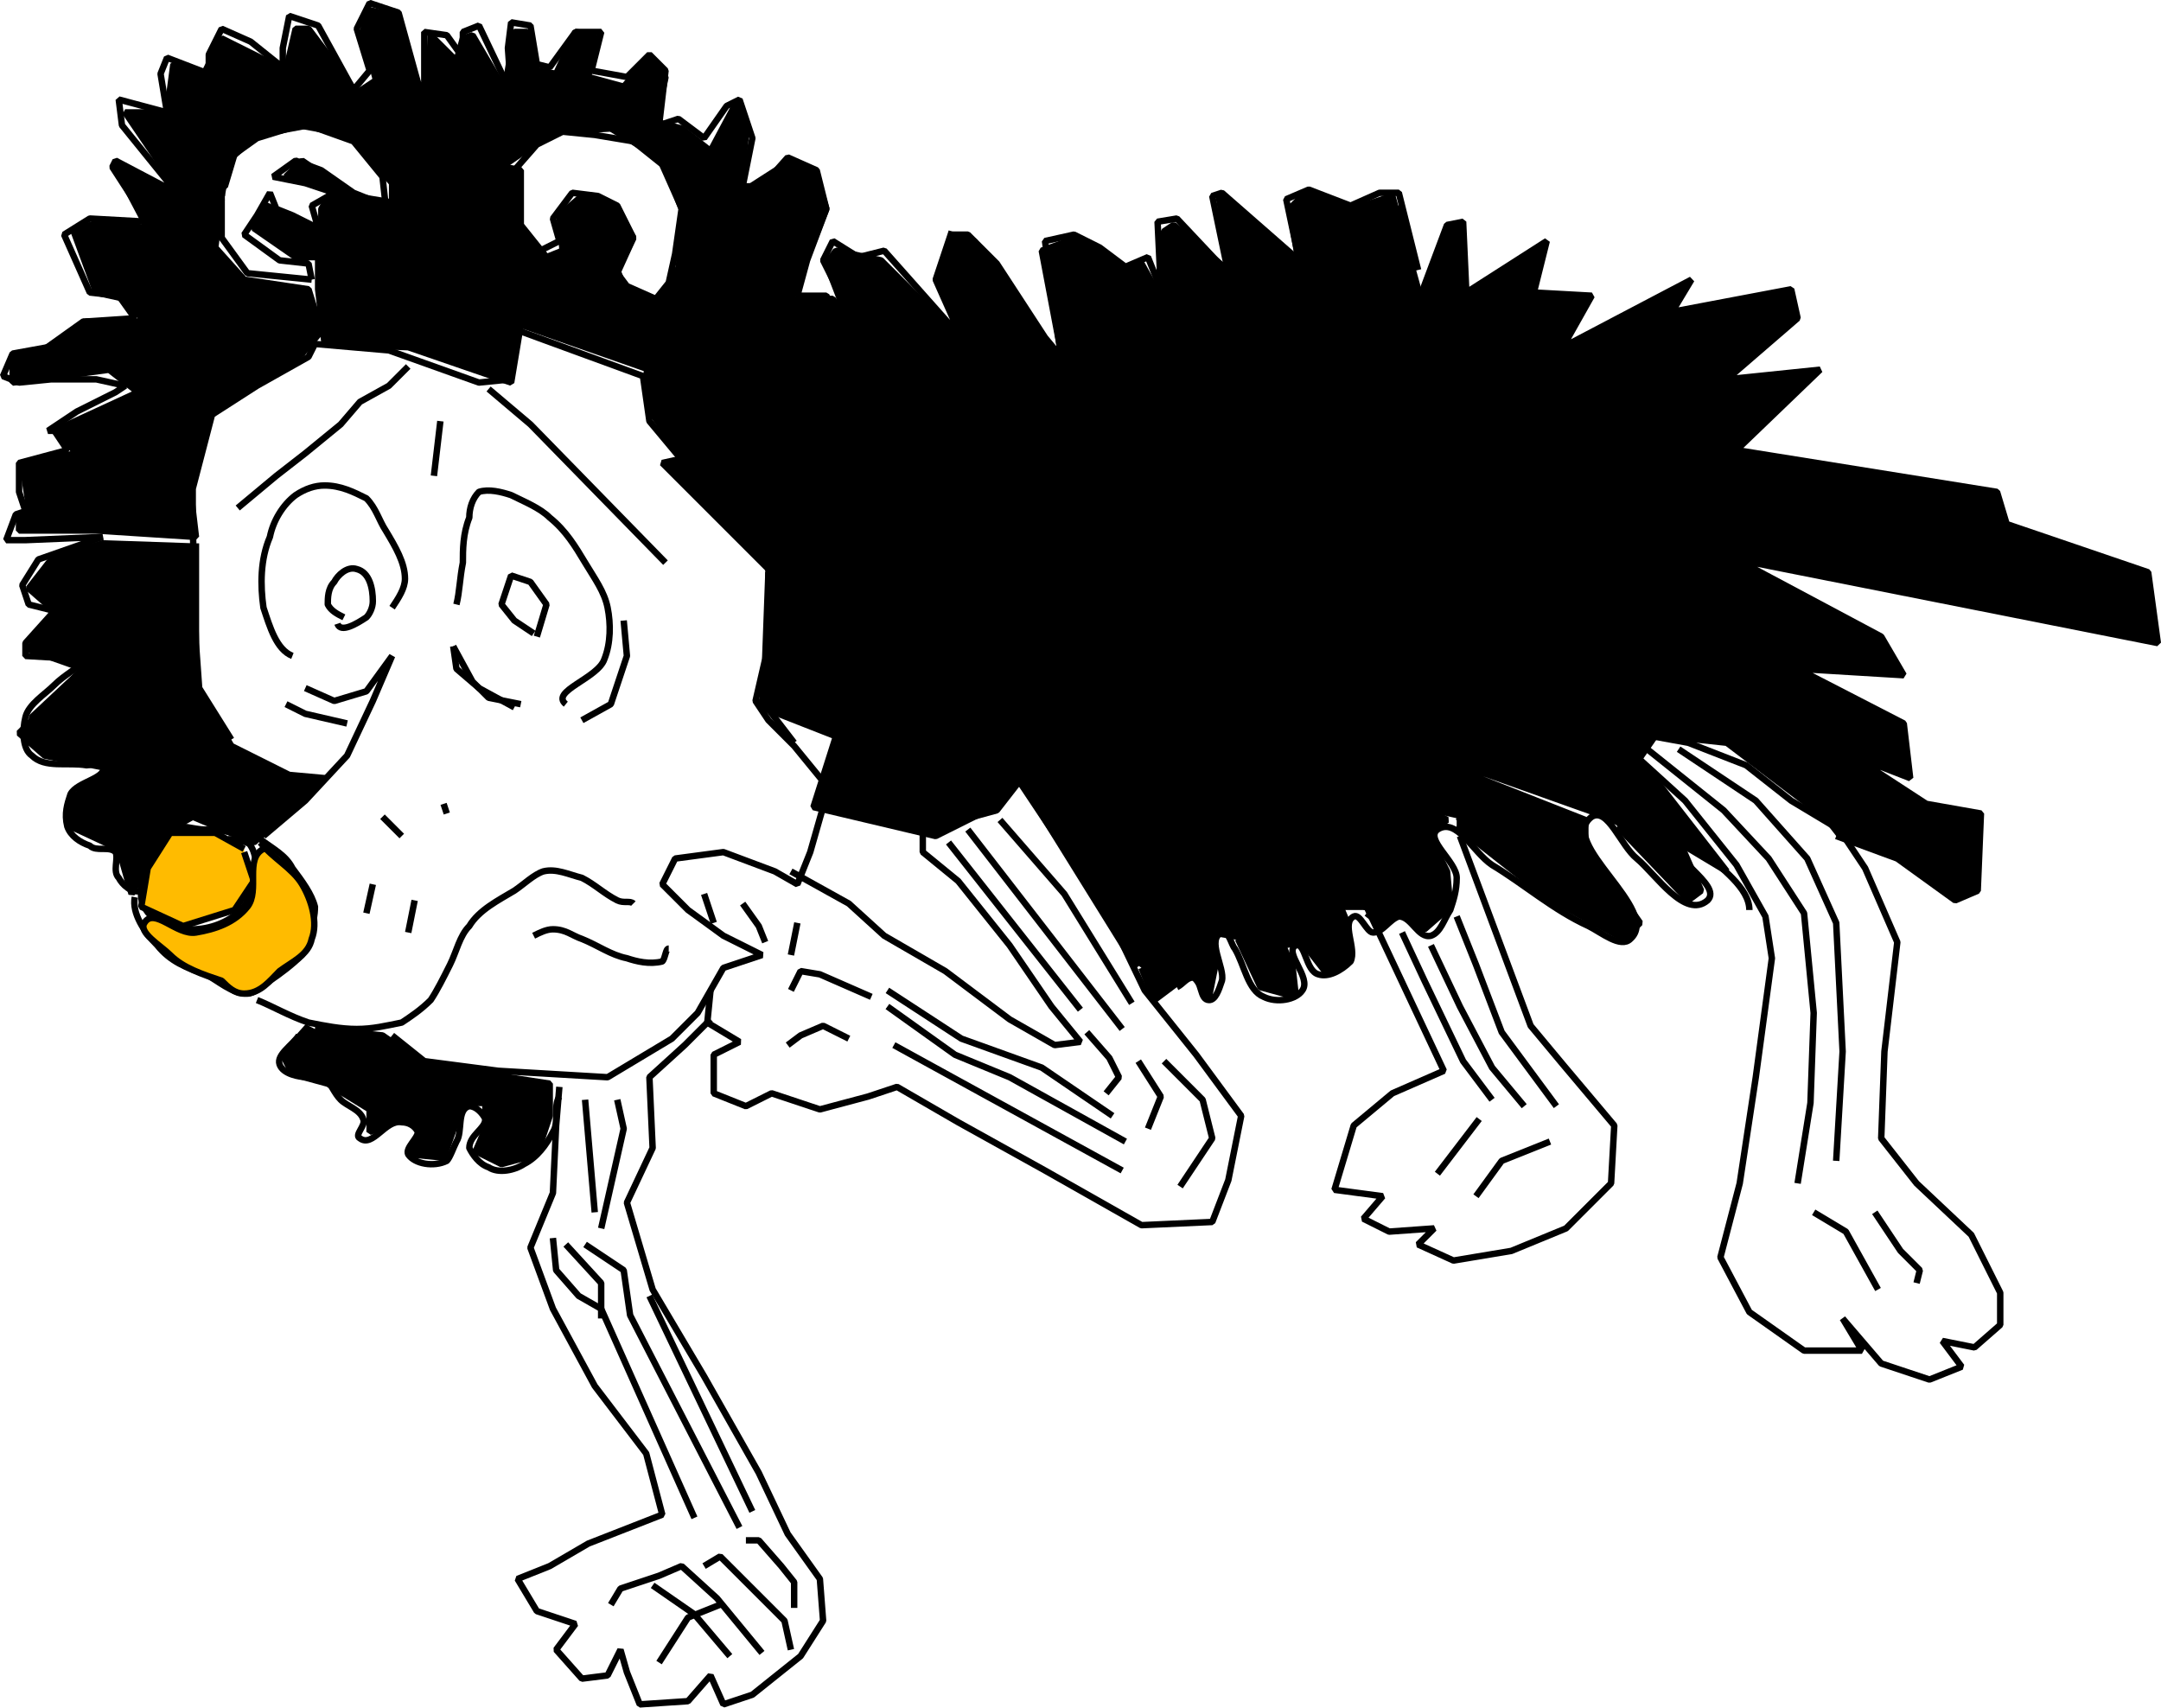 <svg xmlns="http://www.w3.org/2000/svg" width="671.91" height="530.946" version="1.2"><g fill="none" fill-rule="evenodd" stroke="#000" stroke-linejoin="bevel" stroke-width="2" font-family="'Sans Serif'" font-size="12.5" font-weight="400"><path d="m24.92 204.949-17-1v-4l9-10-8-2-2-6 5-8 20-7-24 1h-6l3-8 3-1-2-6v-9l15-4-4-6h-2l9-6 12-6 3-2-9-2h-14l-10 1-5-2 3-7 11-2 12-8 15-1-5-7-9-1-8-18 8-5 18 1-11-17 1-2 19 10-17-21-1-8 15 4-2-12 2-5 13 5v-6l4-8 9 4 10 8v-6l2-10 9 3 11 20 5-6-4-13 4-8 9 3 8 29v-23l7 1 5 7v-8l5-2 10 21-1-14 1-8 6 1 2 12 4 1 8-11h8l-3 12 11 2 7-7 5 5-2 17 6-2 8 6 7-10 4-2 4 12-3 15h6l8-9 9 4 3 12-6 16-3 11h9l10 19-6-20-5-10 3-6 8 5 8-2 24 27-8-18 5-15m-286 157v-6l16-15"/><path d="m71.92 229.949-10-16-1-14-1-37v-11l6-23 14-9 16-9 2-4 23 2 28 10 10-1v-16l41 15 2 14 15 18 22 25v37l-2 7 10 13m-150-144-20-2-8-11v-13l2-11 9-8 16-3 14 5 9 11 1 9-10-4-10-7-8-3-7 5 10 2 9 3-7 4 2 7-8-4-5-2-2-5-4 7-4 6 11 8 9 1 1 5m68-9-4-9-1-16 7-8 8-4 10 1 12 2 10 8 5 13-2 14-2 9-4 5-9-4-3-4 5-11-5-10-6-3-8-1-6 8 2 7-8 4"/><path d="m126.92 113.949-6 6-9 5-6 7-11 9-9 7-12 10m78-37 13 11 42 43m-70-44-2 17m-13 41c2-3 4-6 4-9 0-5-3-10-6-15-2-3-3-7-6-10-4-2-8-4-13-4-3 0-6 1-9 3-4 3-7 8-8 13-3 7-3 15-2 22 2 6 4 13 9 15"/><path d="M106.92 191.949c-2-1-4-2-5-4 0-2 0-5 2-7 1-2 4-5 7-4 4 1 5 6 5 10 0 2-1 4-2 5-3 2-8 5-9 2m57 25-10-2-5-5-6-11m1-13c1-4 1-8 2-13 0-4 0-9 2-14 0-3 1-6 3-8 3-1 7 0 10 1 4 2 9 4 12 7 5 4 8 9 11 14s6 9 7 14 1 11-1 16c-2 6-17 10-12 14m18-26 1 11-5 15-9 5"/><path d="m165.92 196.949-6-4-4-5 3-9 6 2 5 7-3 10m-26 3 1 7 7 6 11 6m-65-6 9 4 10-3 8-11-6 14-8 17-13 14-13 11"/><path d="m88.92 218.949 6 3 13 3m30 25 1 3m-20 1 6 6m-9 15-2 9m15-4-2 10m-55-31c-3-1-6-1-8-1-4 0-8-2-10 0-5 2-7 7-8 12-2 4-3 9-1 12 2 5 10 7 15 7s11-2 15-6c2-2 3-5 4-9 1-3 1-8-1-11-1-2-6-1-6-3"/><path d="M80.92 260.949c4 3 8 5 10 9 3 4 6 8 7 12 0 5-2 10-4 15-3 3-7 6-10 8s-5 4-7 4c-5 0-9-4-13-6-6-2-11-4-15-9-4-4-8-10-7-15m38 32c5 2 10 5 16 7 5 1 10 2 15 2s9-1 14-2c3-2 6-4 9-7 2-3 4-7 6-11s3-9 6-12c3-5 9-8 14-11 3-2 6-5 9-6 4-1 8 1 12 2 4 2 7 5 11 7 2 1 4 0 5 1"/><path d="M165.92 290.949c2-1 4-2 6-2 4 0 6 2 9 3 5 2 9 5 14 6 3 1 7 2 11 1 1-1 1-4 2-4"/><path d="m121.92 321.949 10 8 23 3 34 2 20-12 8-8 8-14 12-4-12-6-11-8-8-8 4-8 15-2 16 6 7 4 4-10 4-14v-8l-9-11-8-8-4-6 3-13 1-27m-212 27c-3 3-7 5-10 8s-8 6-9 10-1 10 2 12c4 4 11 2 17 3 2 0 5-2 5 0 2 4-8 5-10 9-1 3-2 6-1 10 1 3 4 5 7 6 2 2 6 0 8 2 1 2-1 6 1 8 1 2 4 5 7 4m49 45c-2 3-7 6-6 9s6 4 9 4c2 1 3 0 5 0 2 2 3 5 5 7s6 3 7 6c1 2-3 5-1 6 4 3 8-6 13-5 2 0 4 1 5 3 0 2-4 5-3 7 2 3 8 4 12 2 1-1 2-4 3-6 2-3 0-10 4-11 2 0 4 2 5 4 0 3-5 5-5 9 1 2 3 5 6 6 3 2 8 1 11-1 4-2 7-6 9-10 2-3 0-8 2-11"/><path d="m173.92 337.949-1 12-1 21-7 17 7 19 13 24 16 21 5 19-23 9-12 7-10 4 6 10 12 4-6 8 8 9 8-1 4-8 2 7 4 10 15-1 7-8 4 9 9-3 15-12 7-11-1-13-10-14-9-19-17-30-16-27-8-27 8-17-1-22 11-10 8-8"/><path d="m189.92 498.949 3-5 12-4 7-3 11 10 14 17"/><path d="m202.92 492.949 13 9 11 13"/><path d="m204.92 516.949 9-14 10-4m-5-12 5-3 20 20 2 9m-14-34h4l7 8 4 5v8m-75-115 1 10 7 8 7 4 29 65"/><path d="m175.92 386.949 11 12v11m-5-23 12 8 2 14 34 66m-28-72 32 67m-42-128 2 9-7 31m-5-40 3 35m36-69-1 10 10 6-8 4v12l10 4 8-4 15 5 15-4 9-3 19 11 27 15 30 17 22-1 5-13 4-20-14-19-16-20-12-25-13-19-14-21-7 9-11 3-12 3v7l11 9 16 20 13 19 9 11-8 1-14-8-20-15-19-11-11-10-18-10m-27 7 3 9"/><path d="m230.92 280.949 5 7 2 5m10-6-2 10m0 11 3-6 6 1 16 7m-26 15 4-3 7-3 8 4m47-68 20 23 21 34m-51-54 48 62m-54-58 41 52m2 7 7 8 3 6-4 5m10-10 7 11-4 10m5-21 12 12 3 12-10 15m-89-44 71 39m-73-51 21 15 17 7 36 20m-74-47 23 15 25 9 22 15m20-40c2-1 3-3 5-3 3 1 2 7 5 7 2 0 3-3 4-6 1-4-5-13 0-15 2-1 3 4 4 5 3 5 4 13 9 15 4 2 10 1 12-2 3-4-6-12-2-14 3-1 3 8 7 9 3 1 7-1 10-4 2-4-3-12 1-14 2-1 4 5 6 5 3 0 5-4 8-5 4 0 6 7 10 6 3-1 4-5 6-8 1-3 2-6 2-10 0-5-10-12-6-15 6-4 11 7 17 11 10 6 19 14 30 19 4 2 10 7 13 4 10-9-23-30-12-38 5-3 9 9 14 13 6 5 15 19 22 13 5-5-14-14-9-19 2-2 5 3 8 4 5 5 14 11 14 18"/><path d="m424.92 281.949 24 51-16 7-12 10-6 20 15 2-6 7 8 4 14-1-5 5 11 5 18-3 17-7 14-14 1-18-16-19-10-12-22-59m6 88-13 17"/><path d="m481.92 354.949-15 6-8 11m-6-87 6 15 8 21 17 23m-39-50 9 19 10 19 10 12m-38-54 7 15 12 25 9 12m38-113 22 20 16 20 9 16 2 13-5 37-5 33-6 23 9 17 17 12h18l-6-10 12 14 15 5 10-4-6-8 10 2 8-7v-10l-9-18-17-16-11-14 1-27 4-34-10-23-8-12-15-9-14-11-18-7-22-4"/><path d="m563.92 376.949 10 6 10 18m-1-24 8 12 6 6-1 4m-85-167 25 20 14 15 11 17 3 31-1 28-4 25"/><path d="m521.92 232.949 24 16 16 18 9 20 2 40-2 34"/><path fill="#000" d="m570.92 259.949 19 7 18 13 7-3 1-24-17-3-23-15 18 7-2-17-33-17 33 2-7-12-45-24 131 26-3-22-44-15-3-10-81-13 26-25-29 3 22-19-2-9-37 7 6-10-40 21 9-16-18-1 4-16-25 16-1-22-5 1-9 24-6-29-7-1-4 7"/><path d="M294.92 72.949h6l9 9 15 23 5 6-5-36 9-2 8 4 8 6 7-3 4 10-1-21 6-1 16 17-5-24 3-1 24 21-4-19 7-3 13 5 9-4h6l6 24"/><path fill="#000" d="m208.92 143.949 235-53 127 160-5 2-29-22-37-4 9 8 28 36-15-9-118-42 89 35v25l-33-25-27-6 9 33h-31l-16 11-24-4-18 11-36-58-8 9-18 9-38-9 7-22-23-9 3-42-34-34 91-20"/><path fill="#000" d="m330.92 114.949-7-37 11-4 15 10 5-2 5 9 2-19 3-2 18 15-4-24 25 21-3-17 5-5 15 5 12-4 8 29-108 28-2-5m-115 34-13-18-2-12 4-24 12-19 15-15 14-9 8 5 3 10-11 28h13l8 15-10-26 3-4 14 3 26 26-8-20 4-14 7 2 26 36 4 9-117 27"/><path fill="#000" d="m205.92 93.949-12-5-2-5 5-10-6-10-10-3-7 6 1 11-5 2-8-10v-17l-53-11 13 15v6l-12-2-16-11-5 5 15 4-4 6v7l-17-8-4 7 13 9h7v10l2 17 26 1 32 11 3-18 40 14 5-20"/><path fill="#000" d="m229.92 57.949-19 26 2-17-8-18-15-9-18 1-16 11-52-11-11-2-13 4-7 5-3 10-14 2-17-25h13l2-15 9 4 6-12 20 10 3-13h4l15 20 6-4-4-15 1-7 9 2 10 30 1-24 8 8 2-7 3-1 10 17 3-18h4l3 12 6 1 6-13 6 1-2 13 11 3 8-9 5 6-3 14 8 2 9 7 8-15 3 10-2 18"/><path fill="#000" d="m69.92 59.949-15 1-19-9 10 19-15-2-8 3 7 19 9 2 6 7h-19l-14 10-8 1v8l30-4 9 7-26 12 7 7-17 3 2 13-3 5v3h24l31 2-2-17 6-21 29-19 6-7-4-13-20-3-9-10 2-15m-8 107v44l11 19 18 9 11 1-22 20-19-8-9 5-10 19-4-14-15-7 1-9 11-9-20-4-8-7 20-20-17-6 8-12-8-7 7-9 16-5 29 1"/><path fill="#fb0" d="m75.92 263.949-9-5h-14l-7 11-2 12 13 6 16-5 6-9-3-9"/><path fill="#fb0" d="M80.92 261.949c4 5 10 8 13 13s5 12 3 17c-1 5-6 7-10 10-3 3-6 7-11 7-3 0-5-2-7-4-6-2-12-4-16-8-3-3-10-7-8-10 3-5 10 4 16 3s12-3 16-8-1-15 5-18"/><path fill="#000" d="m95.92 318.949-8 9 3 6 11 3 13 8v7l10-4 6 3-3 8 10 1 6-17h7v8l-3 7 8 4 11-3 4-12v-10l-39-6-13-9-21-2m257-19 4 10 8-6 3-3 6 8 2-10-1-10-12-2-10 13m30-9 7 15 11 3-1-9-3-7 6-1 7 9 8-3-1-12-5-12-29 18m40-9 5 4 5-4 8 5 8-7-1-11-6-12 6-4-23-12-2 40m28-26 28 22 24 13 5-5-16-23-41-10m50 3 22 23 4-3-7-16-21-6m6-15 9-13-15-3 5 17"/></g></svg>
